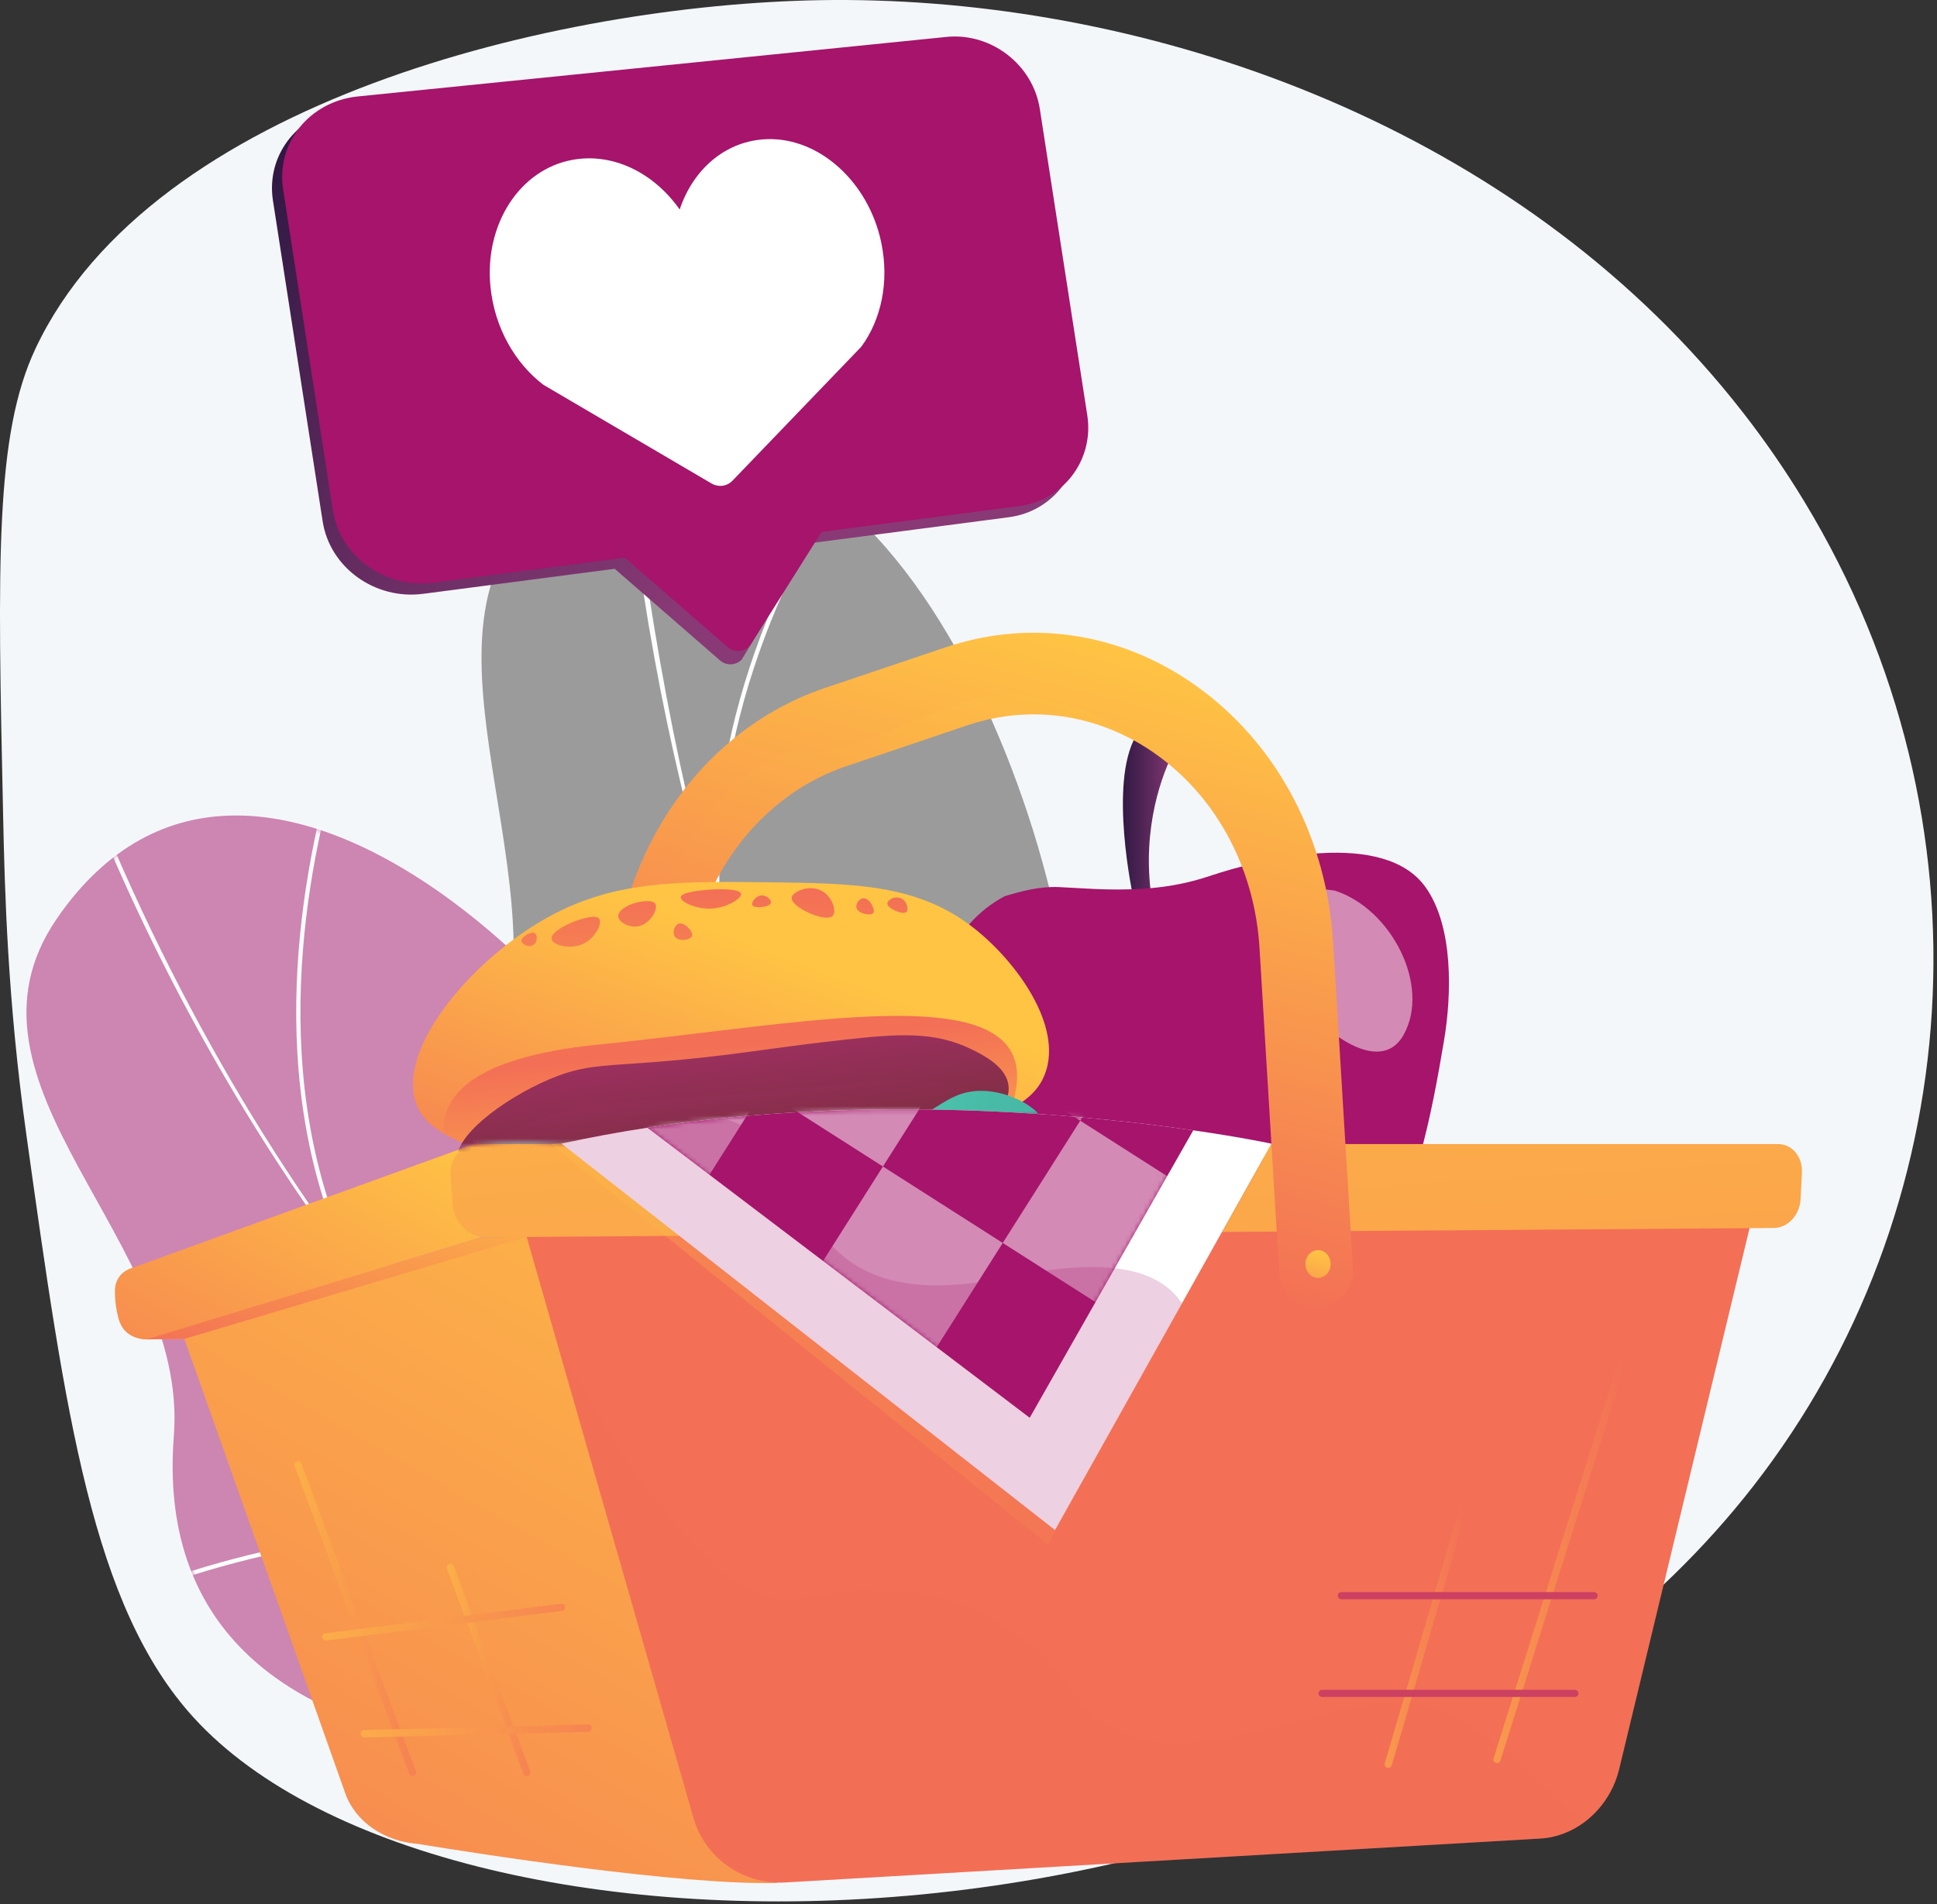 <svg width="421" height="414" viewBox="0 0 421 414" fill="none" xmlns="http://www.w3.org/2000/svg">
<rect x="0" y="0" width="421" height="414" fill="#333333" stroke="none"/>
<path d="M381.054 323.107C296.093 432.181 97.125 433.931 42.044 373.346C20.06 349.168 14.257 307.645 5.725 246.65C1.617 217.288 1.03 193.619 0.681 177.381C-0.522 122.143 -1.121 94.521 7.739 75.73C33.116 21.942 121.272 1.007 178.253 0.036C182.231 -0.033 186.244 -0.006 190.289 0.116C257.009 2.112 332.298 29.988 378.731 89.555C383.531 95.701 388.013 102.186 392.152 109.014C434.536 178.967 427.403 263.609 381.054 323.107Z" fill="#F4F7FA"/>
<path d="M135.299 400.552C161.736 396.144 187.618 389.245 213.353 381.838C225.736 378.276 238.124 374.882 250.621 371.744C262.372 368.794 274.113 365.714 285.468 361.446C286.853 360.898 288.227 360.326 289.595 359.741C283.181 336.273 284.783 305.453 244.831 308.639C204.186 311.881 178.706 336.681 160.027 278.873C141.348 221.064 55.802 136.54 12.373 199.681C-12.552 235.917 41.105 269.812 37.785 312.148C34.63 352.378 59.86 374.253 103.411 380.033C124.783 382.869 132.591 389.886 135.299 400.55V400.552Z" fill="#A6146B" fill-opacity="0.5"/>
<g style="mix-blend-mode:soft-light">
<mask id="mask0_585_13200" style="mask-type:luminance" maskUnits="userSpaceOnUse" x="5" y="177" width="268" height="219">
<path d="M272.041 314.672C269.778 309.558 260.023 307.426 244.828 308.639C204.183 311.881 178.703 336.681 160.024 278.873C141.345 221.064 55.799 136.54 12.37 199.681C-12.555 235.917 41.102 269.812 37.782 312.148C34.627 352.378 59.857 374.253 103.408 380.033C131.574 383.77 127.486 390.974 131.467 392.224C190.456 410.749 280.192 333.097 272.042 314.671L272.041 314.672Z" fill="white"/>
</mask>
<g mask="url(#mask0_585_13200)">
<path d="M146.696 348.841C164.025 362.739 182.355 374.882 201.475 385.207C201.774 385.123 202.073 385.04 202.371 384.956C123.856 342.889 59.989 270.592 21.313 176.22L20.461 176.571C48.83 245.793 92.482 305.362 146.696 348.841Z" fill="#FCFDFE"/>
<path d="M267.589 367.259C261.003 348.913 256.706 326.915 254.807 301.762L253.889 301.832C255.794 327.041 260.099 349.099 266.7 367.511C266.996 367.427 267.292 367.343 267.589 367.259Z" fill="#FCFDFE"/>
<path d="M139.241 342.37L139.601 341.519C102.928 325.831 61.858 334.269 33.863 344.108L34.168 344.98C62.011 335.193 102.84 326.798 139.241 342.368V342.37Z" fill="#FCFDFE"/>
<path d="M76.373 275.98L77.2 275.573C57.458 235.086 66.622 188.676 73.843 164.614L72.961 164.347C65.703 188.538 56.492 235.209 76.373 275.978V275.98Z" fill="#FCFDFE"/>
</g>
</g>
<path d="M179.55 369.348C179.472 369.81 179.393 370.277 179.313 370.745C179.761 371.044 180.211 371.339 180.653 371.641C180.276 370.884 179.909 370.119 179.55 369.348Z" fill="#858585" fill-opacity="0.8"/>
<path d="M222.865 376.838C223.009 376.923 223.152 377.012 223.296 377.098C223.749 377.368 224.204 377.635 224.658 377.903C226.406 378.938 228.743 380.231 222.867 376.838H222.865Z" fill="#858585" fill-opacity="0.8"/>
<path d="M244.9 272.058C244.258 268.336 233.753 261.857 233.814 234.81C233.947 176.899 187.533 62.017 121.701 106.856C83.92 132.59 122.945 188.203 108.121 229.751C103.689 242.17 102.897 253.628 105.101 264.089C110.053 287.607 130.314 297.931 155.522 317.91C203.977 356.316 205.327 384.686 220.202 381.751C241.437 377.563 253.076 319.533 244.901 272.058H244.9Z" fill="#858585" fill-opacity="0.8"/>
<g style="mix-blend-mode:soft-light">
<mask id="mask1_585_13200" style="mask-type:luminance" maskUnits="userSpaceOnUse" x="103" y="95" width="131" height="244">
<path d="M225.16 273.119C225.807 258.907 233.783 248.376 233.816 233.903C233.949 175.993 187.535 61.111 121.704 105.95C83.922 131.684 122.948 187.297 108.124 228.844C94.035 268.324 116.72 298.085 155.523 317.003C176.425 327.195 172.867 336.056 178.984 337.44C204.704 343.26 223.518 309.202 225.162 273.12L225.16 273.119Z" fill="white"/>
</mask>
<g mask="url(#mask1_585_13200)">
<path d="M392.538 399.601C391.996 398.251 392.535 398.798 392.427 398.208C210.063 356.205 155.447 269.855 135.593 87.361C135.437 87.67 134.651 86.807 134.918 87.9C141.278 160.992 160.494 238.115 202.468 296.986C246.597 358.878 323.268 381.686 392.539 399.601H392.538Z" fill="#FCFDFE"/>
<path d="M197.472 289.601C197.652 289.349 197.83 289.097 198.009 288.844C169.074 265.076 132.753 257.329 96.078 258.826C96.102 259.15 96.135 259.473 96.159 259.795C132.595 258.309 168.721 265.989 197.472 289.601Z" fill="#FCFDFE"/>
<path d="M156.018 202.503C156.32 202.458 156.623 202.413 156.926 202.369C153.183 163.424 167.964 125.363 190.154 93.972C189.903 93.789 189.652 93.607 189.402 93.423C167.087 124.989 152.21 163.338 156.02 202.503H156.018Z" fill="#FCFDFE"/>
</g>
</g>
<path d="M255.629 159.709C255.208 158.71 254.357 157.955 253.317 157.656C250.814 156.936 248.144 157.844 246.84 160.105C240.942 170.335 246.257 194.834 246.257 194.834H250.233C248.183 179.808 252.558 168.157 255.493 162.627C256.002 161.669 256.052 160.709 255.629 159.709Z" fill="url(#paint0_linear_585_13200)"/>
<path d="M313.865 226.146C312.565 233.854 310.977 242.866 308.51 251.63C305.674 261.707 301.686 271.468 295.667 278.556C285.87 290.099 276.073 283.686 253.923 283.686C239.683 283.686 235.105 277.516 227.441 266.778C218.764 254.623 207.932 243.616 204.516 228.533C201.389 214.716 206.619 201.051 218.389 194.833H218.393C221.822 193.798 225.81 192.651 230.303 192.857C233.78 193.014 237.085 193.278 240.305 193.347C247.854 193.502 254.971 193.101 262.923 190.442C274.513 186.564 300.787 180.238 309.821 192.849C315.976 201.438 315.504 216.373 313.863 226.146H313.865Z" fill="#A6146B"/>
<path style="mix-blend-mode:multiply" opacity="0.3" d="M308.51 251.63C305.674 261.706 301.686 271.468 295.667 278.556C285.87 290.098 276.073 283.685 253.923 283.685C239.683 283.685 235.105 277.516 227.441 266.778C218.764 254.623 207.932 243.616 204.516 228.533C201.389 214.715 206.619 201.051 218.389 194.833H218.393C218.393 194.833 203.873 231.35 230.282 238.832C256.692 246.313 258.609 276.756 282.036 263.716C292.522 257.881 301.605 253.416 308.509 251.629L308.51 251.63Z" fill="#A6146B"/>
<g style="mix-blend-mode:soft-light" opacity="0.5">
<path d="M290.13 193.619C290.13 193.619 268.833 189.994 275.222 205.418C281.612 220.841 299.075 235.633 305.04 225.031C311.003 214.428 302.484 197.605 290.132 193.619H290.13Z" fill="white"/>
</g>
<path d="M284.659 273.075L125.883 274.539L121.928 265.416L90.424 274.866L30.507 275.419C27.174 275.449 24.741 277.91 25.078 280.907L25.645 285.957C25.978 288.933 28.928 291.237 32.234 291.187L40.065 291.072C52.152 325.201 63.8 358.074 75.042 389.86C77.243 396.085 83.562 400.32 90.744 400.853C103.868 402.996 148.058 409.915 168.898 409.343C168.708 405.99 168.112 401.723 167.249 396.925C192.999 395.545 218.276 394.191 243.088 392.86C250.457 392.465 256.748 387.554 258.279 380.807C265.177 350.395 272.235 319.353 279.46 287.56L284.595 287.485C287.346 287.445 289.585 285.277 289.603 282.568L289.632 277.97C289.65 275.242 287.424 273.046 284.656 273.072L284.659 273.075Z" fill="url(#paint1_linear_585_13200)"/>
<path d="M28.382 275.766L103.054 248.711L104.599 268.985L31.79 291.177C31.79 291.177 27.538 291.273 26.14 287.643C24.735 283.999 25.002 280.23 25.002 280.23C25.002 280.23 25.045 276.975 28.382 275.766Z" fill="url(#paint2_linear_585_13200)"/>
<path d="M31.79 291.177L40.065 291.075L114.475 268.913L104.599 268.985L31.79 291.177Z" fill="url(#paint3_linear_585_13200)"/>
<path d="M381.515 261.78C371.346 303.995 361.486 344.917 351.925 384.604C350.788 389.319 348.054 393.355 344.45 396.07C341.642 398.185 338.307 399.499 334.792 399.702C282.288 402.753 227.62 405.93 170.655 409.245C161.549 409.774 153.238 403.966 150.718 395.2C141.143 361.839 131.2 327.198 120.871 291.198C120.866 291.194 120.866 291.183 120.866 291.177C118.208 281.929 115.528 272.593 112.823 263.162C208.464 262.67 297.827 262.209 381.515 261.778V261.78Z" fill="url(#paint4_linear_585_13200)"/>
<path d="M391.352 260.685C391.174 264.133 388.592 266.94 385.579 266.962L105.72 268.975C102 269.002 98.733 265.916 98.429 262.073L97.925 255.706C97.62 251.827 100.424 248.716 104.18 248.716H386.48C389.517 248.716 391.828 251.5 391.647 254.979L391.349 260.685H391.352Z" fill="url(#paint5_linear_585_13200)"/>
<path style="mix-blend-mode:multiply" opacity="0.1" d="M344.451 396.069C341.643 398.183 338.309 399.498 334.793 399.701C282.289 402.752 227.621 405.929 170.656 409.244C161.55 409.773 153.211 403.964 150.691 395.198C141.116 361.837 131.139 327.196 120.815 291.197V291.187C121.331 292.093 151.58 352.132 173.442 347.676C195.469 343.184 216.478 345.257 234.2 368.918C251.923 392.581 288.684 366.364 308.507 370.492C321.753 373.249 333.376 387.58 344.454 396.067L344.451 396.069Z" fill="url(#paint6_linear_585_13200)"/>
<path d="M287.053 284.276L286.026 284.346C281.892 284.654 278.309 281.199 278.031 276.629L273.747 206.059C272.73 189.399 265.002 174.402 252.548 164.921C250.344 163.245 248.046 161.78 245.676 160.541C234.654 154.749 222.08 153.68 210.176 157.701L183.965 166.557C161.098 174.28 146.593 198.826 149.481 225.034L152.038 248.718H135.935L133.554 227.171C129.725 192.426 148.957 159.82 179.268 149.577L205.479 140.742C224.662 134.26 245.134 137.766 261.648 150.329C278.168 162.892 288.41 182.776 289.752 204.875L294.042 275.448C294.321 280.012 291.186 283.97 287.052 284.277L287.053 284.276Z" fill="url(#paint7_linear_585_13200)"/>
<path style="mix-blend-mode:multiply" opacity="0.3" d="M245.677 160.542C234.655 154.75 222.081 153.682 210.177 157.702L183.966 166.558C161.098 174.281 146.594 198.827 149.481 225.035L152.038 248.719H141.878C141.878 248.719 135.995 237.586 139.738 223.121C143.482 208.657 142.412 210.176 143.482 198.663C144.551 187.151 161.211 161.998 175.57 163.261C189.929 164.525 207.925 147.922 224.771 151.464C241.355 154.953 245.552 160.377 245.677 160.543V160.542Z" fill="url(#paint8_linear_585_13200)"/>
<path d="M286.473 277.818C287.987 277.818 289.214 276.463 289.214 274.792C289.214 273.121 287.987 271.767 286.473 271.767C284.96 271.767 283.732 273.121 283.732 274.792C283.732 276.463 284.96 277.818 286.473 277.818Z" fill="url(#paint9_linear_585_13200)"/>
<mask id="mask2_585_13200" style="mask-type:luminance" maskUnits="userSpaceOnUse" x="77" y="183" width="163" height="70">
<path d="M122.069 248.632C122.069 248.632 105.478 246.064 95.465 251.461C85.454 256.858 77.085 220.855 77.085 220.855C77.085 220.855 111.707 181.257 156.51 183.708C201.314 186.159 239.761 213.721 239.761 213.721L228.002 242.347L122.069 248.633V248.632Z" fill="white"/>
</mask>
<g mask="url(#mask2_585_13200)">
<path d="M106.986 250.765C96.284 247.296 92.258 244.437 90.604 240.316C85.855 228.481 101.931 209.344 118.025 200.009C132.841 191.416 146.9 191.578 166.63 191.805C185.752 192.025 199.461 192.183 211.702 201.798C220.896 209.022 231.097 223.024 227.118 233.481C224.863 239.408 218.685 242.537 204.295 246.769C148.031 263.322 114.388 253.163 106.986 250.765Z" fill="url(#paint10_linear_585_13200)"/>
<path d="M130.113 227.087C102.159 229.88 95.894 238.583 96.459 246.432C98.943 247.864 102.332 249.256 106.987 250.765C114.389 253.163 148.031 263.322 204.296 246.77C211.137 244.757 216.118 242.994 219.708 241.062C230.201 210.628 177.933 222.308 130.115 227.087H130.113Z" fill="url(#paint11_linear_585_13200)"/>
<path d="M126.3 199.834C123.485 200.628 119.58 202.696 119.896 204.167C120.187 205.52 124.092 206.536 126.912 205.114C129.407 203.856 130.97 200.733 130.215 199.711C129.615 198.899 127.595 199.469 126.3 199.834Z" fill="url(#paint12_linear_585_13200)"/>
<path d="M139.268 196.027C137.112 196.336 134.261 197.729 134.374 199.219C134.469 200.453 136.587 201.626 138.412 201.43C141.176 201.131 143.125 197.705 142.449 196.518C141.951 195.641 139.986 195.923 139.267 196.027H139.268Z" fill="url(#paint13_linear_585_13200)"/>
<path d="M153.708 193.448C152.438 193.557 148.063 193.935 147.957 195.044C147.86 196.063 151.359 197.752 154.786 197.518C158.062 197.294 161.256 195.315 161.048 194.308C160.805 193.129 155.888 193.26 153.708 193.448Z" fill="url(#paint14_linear_585_13200)"/>
<path d="M165.82 194.676C164.345 194.509 163.24 196.187 163.495 196.763C163.849 197.566 167.294 197.257 167.557 196.29C167.711 195.728 166.825 194.788 165.82 194.676Z" fill="url(#paint15_linear_585_13200)"/>
<path d="M179.033 193.939C176.231 191.988 172.229 193.809 172.059 195.167C171.809 197.157 179.454 200.708 180.99 199.096C181.868 198.175 180.998 195.305 179.033 193.938V193.939Z" fill="url(#paint16_linear_585_13200)"/>
<path d="M187.598 195.29C186.776 195.381 185.988 196.436 186.13 197.254C186.372 198.643 189.27 199.192 189.801 198.482C190.332 197.772 188.995 195.134 187.598 195.29Z" fill="url(#paint17_linear_585_13200)"/>
<path d="M195.796 195.289C194.41 194.698 192.896 195.695 192.859 196.394C192.802 197.483 196.265 199.011 197.019 198.235C197.509 197.733 197.212 195.893 195.796 195.288V195.289Z" fill="url(#paint18_linear_585_13200)"/>
<path d="M113.332 204.622C113.199 203.756 115.483 202.338 116.269 202.902C116.793 203.279 116.865 204.697 116.023 205.359C115.017 206.15 113.432 205.283 113.332 204.622Z" fill="url(#paint19_linear_585_13200)"/>
<path d="M147.468 200.817C146.626 201.131 146.101 202.631 146.611 203.518C147.354 204.812 150.061 204.389 150.405 203.518C150.772 202.586 148.745 200.343 147.468 200.817Z" fill="url(#paint20_linear_585_13200)"/>
<path d="M110.639 258.902C106.548 258.076 100.31 256.64 99.396 252.944C98.019 247.374 109.302 238.977 119.246 234.699C129.235 230.4 132.846 232.419 158.255 229.257C165.954 228.298 170.597 227.493 182.96 226.099C194.969 224.745 203.079 224.096 211.333 228.202C213.953 229.504 218.647 231.916 219.184 235.911C219.819 240.652 214.242 244.976 211.579 246.99C189.999 263.304 143.906 265.621 110.639 258.902Z" fill="url(#paint21_linear_585_13200)"/>
<path style="mix-blend-mode:multiply" opacity="0.3" d="M113.377 258.866C109.389 258.281 103.308 257.262 102.417 254.64C101.074 250.69 112.073 244.735 121.767 241.699C131.504 238.651 135.024 240.082 159.792 237.839C167.297 237.159 171.823 236.589 183.876 235.6C195.581 234.639 203.488 234.178 211.534 237.091C214.086 238.016 218.664 239.727 219.185 242.56C219.806 245.923 214.369 248.99 211.772 250.418C190.736 261.989 145.804 263.633 113.376 258.868L113.377 258.866Z" fill="url(#paint22_linear_585_13200)"/>
<path d="M156.521 252.884C156.249 250.308 161.876 247.528 163.989 246.667C170.323 244.082 172.581 247.513 180.501 245.025C183.505 244.082 185.543 242.847 189.555 242.691C192.205 242.589 193.124 243.057 195.061 243.182C201.945 243.625 204.366 238.604 210.477 237.41C217.997 235.941 227.027 241.064 227.117 245.023C227.201 248.703 219.567 251.64 214.835 253.416C188.646 263.235 157.143 258.781 156.521 252.883V252.884Z" fill="url(#paint23_linear_585_13200)"/>
<path d="M99.138 288.741C95.796 286.688 94.088 283.606 94.088 283.606C91.975 279.791 91.877 274.981 93.387 271.427C95.863 265.602 102.544 263.429 106.257 262.28C133.9 253.719 150.183 251.396 150.183 251.396C173.553 248.063 182.167 246.964 194.814 246.649C214.328 246.163 220.952 248.102 224.217 252.885C227.097 257.102 227.513 263.746 224.973 268.673C218.61 281.006 198.605 273.123 162.517 280.391C142.567 284.409 109.014 294.808 99.139 288.741H99.138Z" fill="url(#paint24_linear_585_13200)"/>
<path d="M106.082 253.148C102.769 254.931 102.15 255.955 99.509 257.682C94.06 261.245 91.778 260.1 89.962 262.954C88.767 264.83 88.223 267.728 89.473 269.34C91.197 271.564 95.729 270.562 99.043 269.79C108.022 267.7 109.184 264.341 117.972 261.249C125.324 258.662 132.476 258.21 133.274 258.165C138.261 257.882 139.75 258.03 141.645 257.853C141.645 257.853 143.077 257.674 144.408 257.428C151.08 256.19 162.222 250.074 161.594 248.5C161.061 247.167 153.461 252.528 144.653 249.692C142.424 248.973 138.557 247.382 133.642 247.236C126.874 247.035 126.662 250.721 119.074 250.628C116.425 250.595 113.999 250.116 110.476 251.205C108.683 251.758 107.259 252.516 106.082 253.15V253.148Z" fill="url(#paint25_linear_585_13200)"/>
</g>
<path style="mix-blend-mode:multiply" opacity="0.3" d="M119.846 248.711L227.729 335.765L274.762 251.783C274.762 251.783 197.303 238.307 119.846 248.712V248.711Z" fill="url(#paint26_linear_585_13200)"/>
<path d="M276.336 248.63L256.89 283.349L229.297 332.616L122.068 248.63C128.289 247.262 134.52 246.117 140.719 245.173C146.232 244.328 151.714 243.639 157.145 243.086C199.309 238.775 238.088 242.65 259.351 245.729C270.068 247.277 276.335 248.63 276.335 248.63H276.336Z" fill="white"/>
<path d="M259.349 245.728L223.806 308.218L140.716 245.171C189.032 237.764 235.35 242.252 259.349 245.728Z" fill="#A6146B"/>
<mask id="mask3_585_13200" style="mask-type:luminance" maskUnits="userSpaceOnUse" x="140" y="241" width="120" height="68">
<path d="M259.35 245.728L223.807 308.218L140.717 245.171C189.033 237.764 235.351 242.252 259.35 245.728Z" fill="white"/>
</mask>
<g mask="url(#mask3_585_13200)">
<g style="mix-blend-mode:soft-light" opacity="0.5">
<path d="M182.7 210.396L165.86 236.978L191.903 253.597L208.743 227.016L182.7 210.396Z" fill="white"/>
<path d="M225.581 200.435L208.741 227.017L234.784 243.636L251.624 217.055L225.581 200.435Z" fill="white"/>
<path d="M139.819 220.357L122.979 246.938L149.022 263.558L165.862 236.977L139.819 220.357Z" fill="white"/>
<path d="M191.901 253.595L175.062 280.177L201.104 296.797L217.944 270.215L191.901 253.595Z" fill="white"/>
<path d="M234.782 243.634L217.942 270.216L243.985 286.836L260.825 260.254L234.782 243.634Z" fill="white"/>
<path d="M243.983 286.835L227.144 313.417L253.186 330.037L270.026 303.455L243.983 286.835Z" fill="white"/>
</g>
</g>
<path style="mix-blend-mode:multiply" opacity="0.2" d="M256.89 283.348L229.297 332.616L122.068 248.629C128.289 247.262 134.52 246.117 140.719 245.173C146.232 244.328 151.714 243.639 157.145 243.085C163.639 245.069 170.303 249.018 172.952 256.835C178.78 274.052 190.674 283.431 218.033 277.813C238.151 273.689 251.009 274.652 256.888 283.347L256.89 283.348Z" fill="#A6146B"/>
<g style="mix-blend-mode:multiply" opacity="0.5">
<path d="M325.37 383.293C325.292 383.293 325.212 383.281 325.134 383.255C324.721 383.125 324.492 382.682 324.622 382.268L352.17 294.769C352.3 294.355 352.74 294.124 353.156 294.256C353.568 294.386 353.797 294.829 353.667 295.243L326.119 382.742C326.013 383.078 325.705 383.293 325.372 383.293H325.37Z" fill="url(#paint27_linear_585_13200)"/>
<path d="M301.745 384.343C301.672 384.343 301.597 384.332 301.524 384.311C301.108 384.188 300.87 383.752 300.992 383.334L317.207 327.948C317.329 327.531 317.766 327.292 318.18 327.414C318.596 327.537 318.833 327.973 318.712 328.391L302.497 383.777C302.397 384.121 302.085 384.343 301.745 384.343Z" fill="url(#paint28_linear_585_13200)"/>
<path d="M346.468 347.678H291.546C291.112 347.678 290.761 347.336 290.761 346.9C290.761 346.465 291.112 346.123 291.546 346.123H346.468C346.901 346.123 347.253 346.465 347.253 346.9C347.253 347.336 346.901 347.678 346.468 347.678Z" fill="#A6146B"/>
<path d="M342.282 368.919H287.36C286.927 368.919 286.575 368.577 286.575 368.142C286.575 367.706 286.927 367.364 287.36 367.364H342.282C342.716 367.364 343.067 367.706 343.067 368.142C343.067 368.577 342.716 368.919 342.282 368.919Z" fill="#A6146B"/>
</g>
<g style="mix-blend-mode:multiply" opacity="0.5">
<path d="M89.637 386.093C89.319 386.093 89.02 385.898 88.902 385.58L64.054 318.731C63.903 318.322 64.11 317.869 64.515 317.718C64.92 317.566 65.373 317.773 65.524 318.18L90.371 385.029C90.522 385.438 90.316 385.891 89.911 386.042C89.821 386.077 89.728 386.092 89.637 386.092V386.093Z" fill="url(#paint29_linear_585_13200)"/>
<path d="M114.476 386.093C114.157 386.093 113.858 385.898 113.74 385.582L97.168 341.044C97.017 340.636 97.223 340.183 97.628 340.031C98.035 339.88 98.487 340.085 98.638 340.494L115.21 385.031C115.361 385.438 115.154 385.892 114.749 386.044C114.66 386.078 114.565 386.093 114.474 386.093H114.476Z" fill="url(#paint30_linear_585_13200)"/>
<path d="M70.805 356.649C70.415 356.649 70.077 356.358 70.028 355.959C69.974 355.527 70.279 355.134 70.71 355.08L121.971 348.649C122.4 348.595 122.793 348.901 122.847 349.333C122.901 349.765 122.596 350.159 122.165 350.213L70.904 356.643C70.871 356.648 70.838 356.649 70.805 356.649Z" fill="url(#paint31_linear_585_13200)"/>
<path d="M79.176 377.728C78.752 377.728 78.402 377.349 78.393 376.921C78.382 376.486 78.725 376.105 79.158 376.094L127.805 374.902C128.232 374.895 128.597 375.231 128.608 375.666C128.618 376.102 128.276 376.499 127.842 376.51L79.196 377.728H79.176Z" fill="url(#paint32_linear_585_13200)"/>
</g>
<path d="M203.478 10.45L75.607 23.383C65.074 24.448 57.759 33.493 59.322 43.581L70.124 113.32C71.687 123.407 81.498 130.466 91.982 129.096L133.598 123.652L156.499 143.58C157.879 144.782 159.955 144.689 161.224 143.368L176.36 118.058L219.275 112.443C228.979 111.173 235.598 102.341 234.106 92.707L223.79 26.11C222.298 16.477 213.224 9.464 203.476 10.449L203.478 10.45Z" fill="url(#paint33_linear_585_13200)"/>
<path d="M205.688 8.029L77.819 20.961C67.286 22.027 59.971 31.072 61.533 41.159L72.336 110.898C73.898 120.985 83.71 128.044 94.194 126.674L135.81 121.23L158.151 140.671C159.742 142.055 162.185 141.692 163.309 139.906L178.572 115.636L221.487 110.021C231.191 108.752 237.81 99.919 236.318 90.285L226.002 23.688C224.51 14.055 215.436 7.042 205.688 8.027L205.688 8.029Z" fill="#A6146B"/>
<path d="M191.533 52.704C188.787 39.614 178.132 29.918 166.784 30.251C157.758 30.515 150.661 36.768 147.725 45.547C142.201 37.678 133.352 33.104 124.371 34.76C112.949 36.864 105.25 48.771 106.6 62.337C107.491 71.302 111.97 78.969 118.1 83.652L154.581 105.07C156.157 105.995 157.988 105.762 159.22 104.482L187.195 75.381C191.477 69.57 193.346 61.347 191.532 52.702L191.533 52.704Z" fill="white"/>
<defs>
<linearGradient id="paint0_linear_585_13200" x1="244.059" y1="176.123" x2="255.913" y2="176.123" gradientUnits="userSpaceOnUse">
<stop stop-color="#311944"/>
<stop offset="1" stop-color="#893976"/>
</linearGradient>
<linearGradient id="paint1_linear_585_13200" x1="200.888" y1="226.369" x2="39.511" y2="508.274" gradientUnits="userSpaceOnUse">
<stop stop-color="#FFC444"/>
<stop offset="1" stop-color="#F36F56"/>
</linearGradient>
<linearGradient id="paint2_linear_585_13200" x1="84.762" y1="238.951" x2="28.512" y2="337.212" gradientUnits="userSpaceOnUse">
<stop stop-color="#FFC444"/>
<stop offset="1" stop-color="#F36F56"/>
</linearGradient>
<linearGradient id="paint3_linear_585_13200" x1="83.663" y1="239.062" x2="67.058" y2="303.208" gradientUnits="userSpaceOnUse">
<stop stop-color="#FFC444"/>
<stop offset="1" stop-color="#F36F56"/>
</linearGradient>
<linearGradient id="paint4_linear_585_13200" x1="360.358" y1="3.033" x2="278.111" y2="207.901" gradientUnits="userSpaceOnUse">
<stop stop-color="#FFC444"/>
<stop offset="1" stop-color="#F36F56"/>
</linearGradient>
<linearGradient id="paint5_linear_585_13200" x1="235.725" y1="113.264" x2="265.215" y2="571.009" gradientUnits="userSpaceOnUse">
<stop stop-color="#FFC444"/>
<stop offset="1" stop-color="#F36F56"/>
</linearGradient>
<linearGradient id="paint6_linear_585_13200" x1="271.973" y1="244.916" x2="236.82" y2="332.476" gradientUnits="userSpaceOnUse">
<stop stop-color="#FFC444"/>
<stop offset="1" stop-color="#F36F56"/>
</linearGradient>
<linearGradient id="paint7_linear_585_13200" x1="240.077" y1="139.605" x2="207.064" y2="267.132" gradientUnits="userSpaceOnUse">
<stop stop-color="#FFC444"/>
<stop offset="1" stop-color="#F36F56"/>
</linearGradient>
<linearGradient id="paint8_linear_585_13200" x1="203.161" y1="145.77" x2="174.336" y2="257.12" gradientUnits="userSpaceOnUse">
<stop stop-color="#FFC444"/>
<stop offset="1" stop-color="#F36F56"/>
</linearGradient>
<linearGradient id="paint9_linear_585_13200" x1="287.222" y1="271.878" x2="282.843" y2="288.799" gradientUnits="userSpaceOnUse">
<stop stop-color="#FFC444"/>
<stop offset="1" stop-color="#F36F56"/>
</linearGradient>
<linearGradient id="paint10_linear_585_13200" x1="168.121" y1="206.921" x2="136.537" y2="291.389" gradientUnits="userSpaceOnUse">
<stop stop-color="#FFC444"/>
<stop offset="1" stop-color="#F36F56"/>
</linearGradient>
<linearGradient id="paint11_linear_585_13200" x1="161.948" y1="273.072" x2="157.512" y2="227.212" gradientUnits="userSpaceOnUse">
<stop stop-color="#FFC444"/>
<stop offset="1" stop-color="#F36F56"/>
</linearGradient>
<linearGradient id="paint12_linear_585_13200" x1="124.181" y1="268.226" x2="125.292" y2="192.522" gradientUnits="userSpaceOnUse">
<stop stop-color="#FFC444"/>
<stop offset="1" stop-color="#F36F56"/>
</linearGradient>
<linearGradient id="paint13_linear_585_13200" x1="137.456" y1="268.42" x2="138.565" y2="192.718" gradientUnits="userSpaceOnUse">
<stop stop-color="#FFC444"/>
<stop offset="1" stop-color="#F36F56"/>
</linearGradient>
<linearGradient id="paint14_linear_585_13200" x1="153.431" y1="268.653" x2="154.541" y2="192.951" gradientUnits="userSpaceOnUse">
<stop stop-color="#FFC444"/>
<stop offset="1" stop-color="#F36F56"/>
</linearGradient>
<linearGradient id="paint15_linear_585_13200" x1="164.463" y1="268.816" x2="165.572" y2="193.112" gradientUnits="userSpaceOnUse">
<stop stop-color="#FFC444"/>
<stop offset="1" stop-color="#F36F56"/>
</linearGradient>
<linearGradient id="paint16_linear_585_13200" x1="175.641" y1="268.98" x2="176.75" y2="193.278" gradientUnits="userSpaceOnUse">
<stop stop-color="#FFC444"/>
<stop offset="1" stop-color="#F36F56"/>
</linearGradient>
<linearGradient id="paint17_linear_585_13200" x1="186.975" y1="269.146" x2="188.085" y2="193.442" gradientUnits="userSpaceOnUse">
<stop stop-color="#FFC444"/>
<stop offset="1" stop-color="#F36F56"/>
</linearGradient>
<linearGradient id="paint18_linear_585_13200" x1="193.999" y1="269.248" x2="195.107" y2="193.546" gradientUnits="userSpaceOnUse">
<stop stop-color="#FFC444"/>
<stop offset="1" stop-color="#F36F56"/>
</linearGradient>
<linearGradient id="paint19_linear_585_13200" x1="114.064" y1="268.077" x2="115.173" y2="192.375" gradientUnits="userSpaceOnUse">
<stop stop-color="#FFC444"/>
<stop offset="1" stop-color="#F36F56"/>
</linearGradient>
<linearGradient id="paint20_linear_585_13200" x1="147.475" y1="268.567" x2="148.584" y2="192.864" gradientUnits="userSpaceOnUse">
<stop stop-color="#FFC444"/>
<stop offset="1" stop-color="#F36F56"/>
</linearGradient>
<linearGradient id="paint21_linear_585_13200" x1="155.913" y1="217.419" x2="160.349" y2="252.779" gradientUnits="userSpaceOnUse">
<stop stop-color="#AB316D"/>
<stop offset="1" stop-color="#792D3D"/>
</linearGradient>
<linearGradient id="paint22_linear_585_13200" x1="158.21" y1="227.946" x2="161.551" y2="254.581" gradientUnits="userSpaceOnUse">
<stop stop-color="#AB316D"/>
<stop offset="1" stop-color="#792D3D"/>
</linearGradient>
<linearGradient id="paint23_linear_585_13200" x1="52.579" y1="238.665" x2="380.212" y2="260.227" gradientUnits="userSpaceOnUse">
<stop stop-color="#6BFFD4"/>
<stop offset="1" stop-color="#25767A"/>
</linearGradient>
<linearGradient id="paint24_linear_585_13200" x1="155.805" y1="243.383" x2="165.786" y2="311.893" gradientUnits="userSpaceOnUse">
<stop stop-color="#FFC444"/>
<stop offset="1" stop-color="#F36F56"/>
</linearGradient>
<linearGradient id="paint25_linear_585_13200" x1="260.935" y1="219.557" x2="-89.828" y2="310.831" gradientUnits="userSpaceOnUse">
<stop stop-color="#6BFFD4"/>
<stop offset="1" stop-color="#25767A"/>
</linearGradient>
<linearGradient id="paint26_linear_585_13200" x1="119.846" y1="290.266" x2="274.762" y2="290.266" gradientUnits="userSpaceOnUse">
<stop stop-color="#FFC444"/>
<stop offset="1" stop-color="#F36F56"/>
</linearGradient>
<linearGradient id="paint27_linear_585_13200" x1="324.585" y1="338.756" x2="353.703" y2="338.756" gradientUnits="userSpaceOnUse">
<stop stop-color="#FFC444"/>
<stop offset="1" stop-color="#F36F56"/>
</linearGradient>
<linearGradient id="paint28_linear_585_13200" x1="300.96" y1="355.861" x2="318.745" y2="355.861" gradientUnits="userSpaceOnUse">
<stop stop-color="#FFC444"/>
<stop offset="1" stop-color="#F36F56"/>
</linearGradient>
<linearGradient id="paint29_linear_585_13200" x1="64.005" y1="351.88" x2="90.422" y2="351.88" gradientUnits="userSpaceOnUse">
<stop stop-color="#FFC444"/>
<stop offset="1" stop-color="#F36F56"/>
</linearGradient>
<linearGradient id="paint30_linear_585_13200" x1="97.118" y1="363.037" x2="115.259" y2="363.037" gradientUnits="userSpaceOnUse">
<stop stop-color="#FFC444"/>
<stop offset="1" stop-color="#F36F56"/>
</linearGradient>
<linearGradient id="paint31_linear_585_13200" x1="70.022" y1="352.645" x2="122.853" y2="352.645" gradientUnits="userSpaceOnUse">
<stop stop-color="#FFC444"/>
<stop offset="1" stop-color="#F36F56"/>
</linearGradient>
<linearGradient id="paint32_linear_585_13200" x1="78.391" y1="376.316" x2="128.606" y2="376.316" gradientUnits="userSpaceOnUse">
<stop stop-color="#FFC444"/>
<stop offset="1" stop-color="#F36F56"/>
</linearGradient>
<linearGradient id="paint33_linear_585_13200" x1="93.975" y1="7.925" x2="179.017" y2="106.369" gradientUnits="userSpaceOnUse">
<stop stop-color="#311944"/>
<stop offset="1" stop-color="#893976"/>
</linearGradient>
</defs>
</svg>
